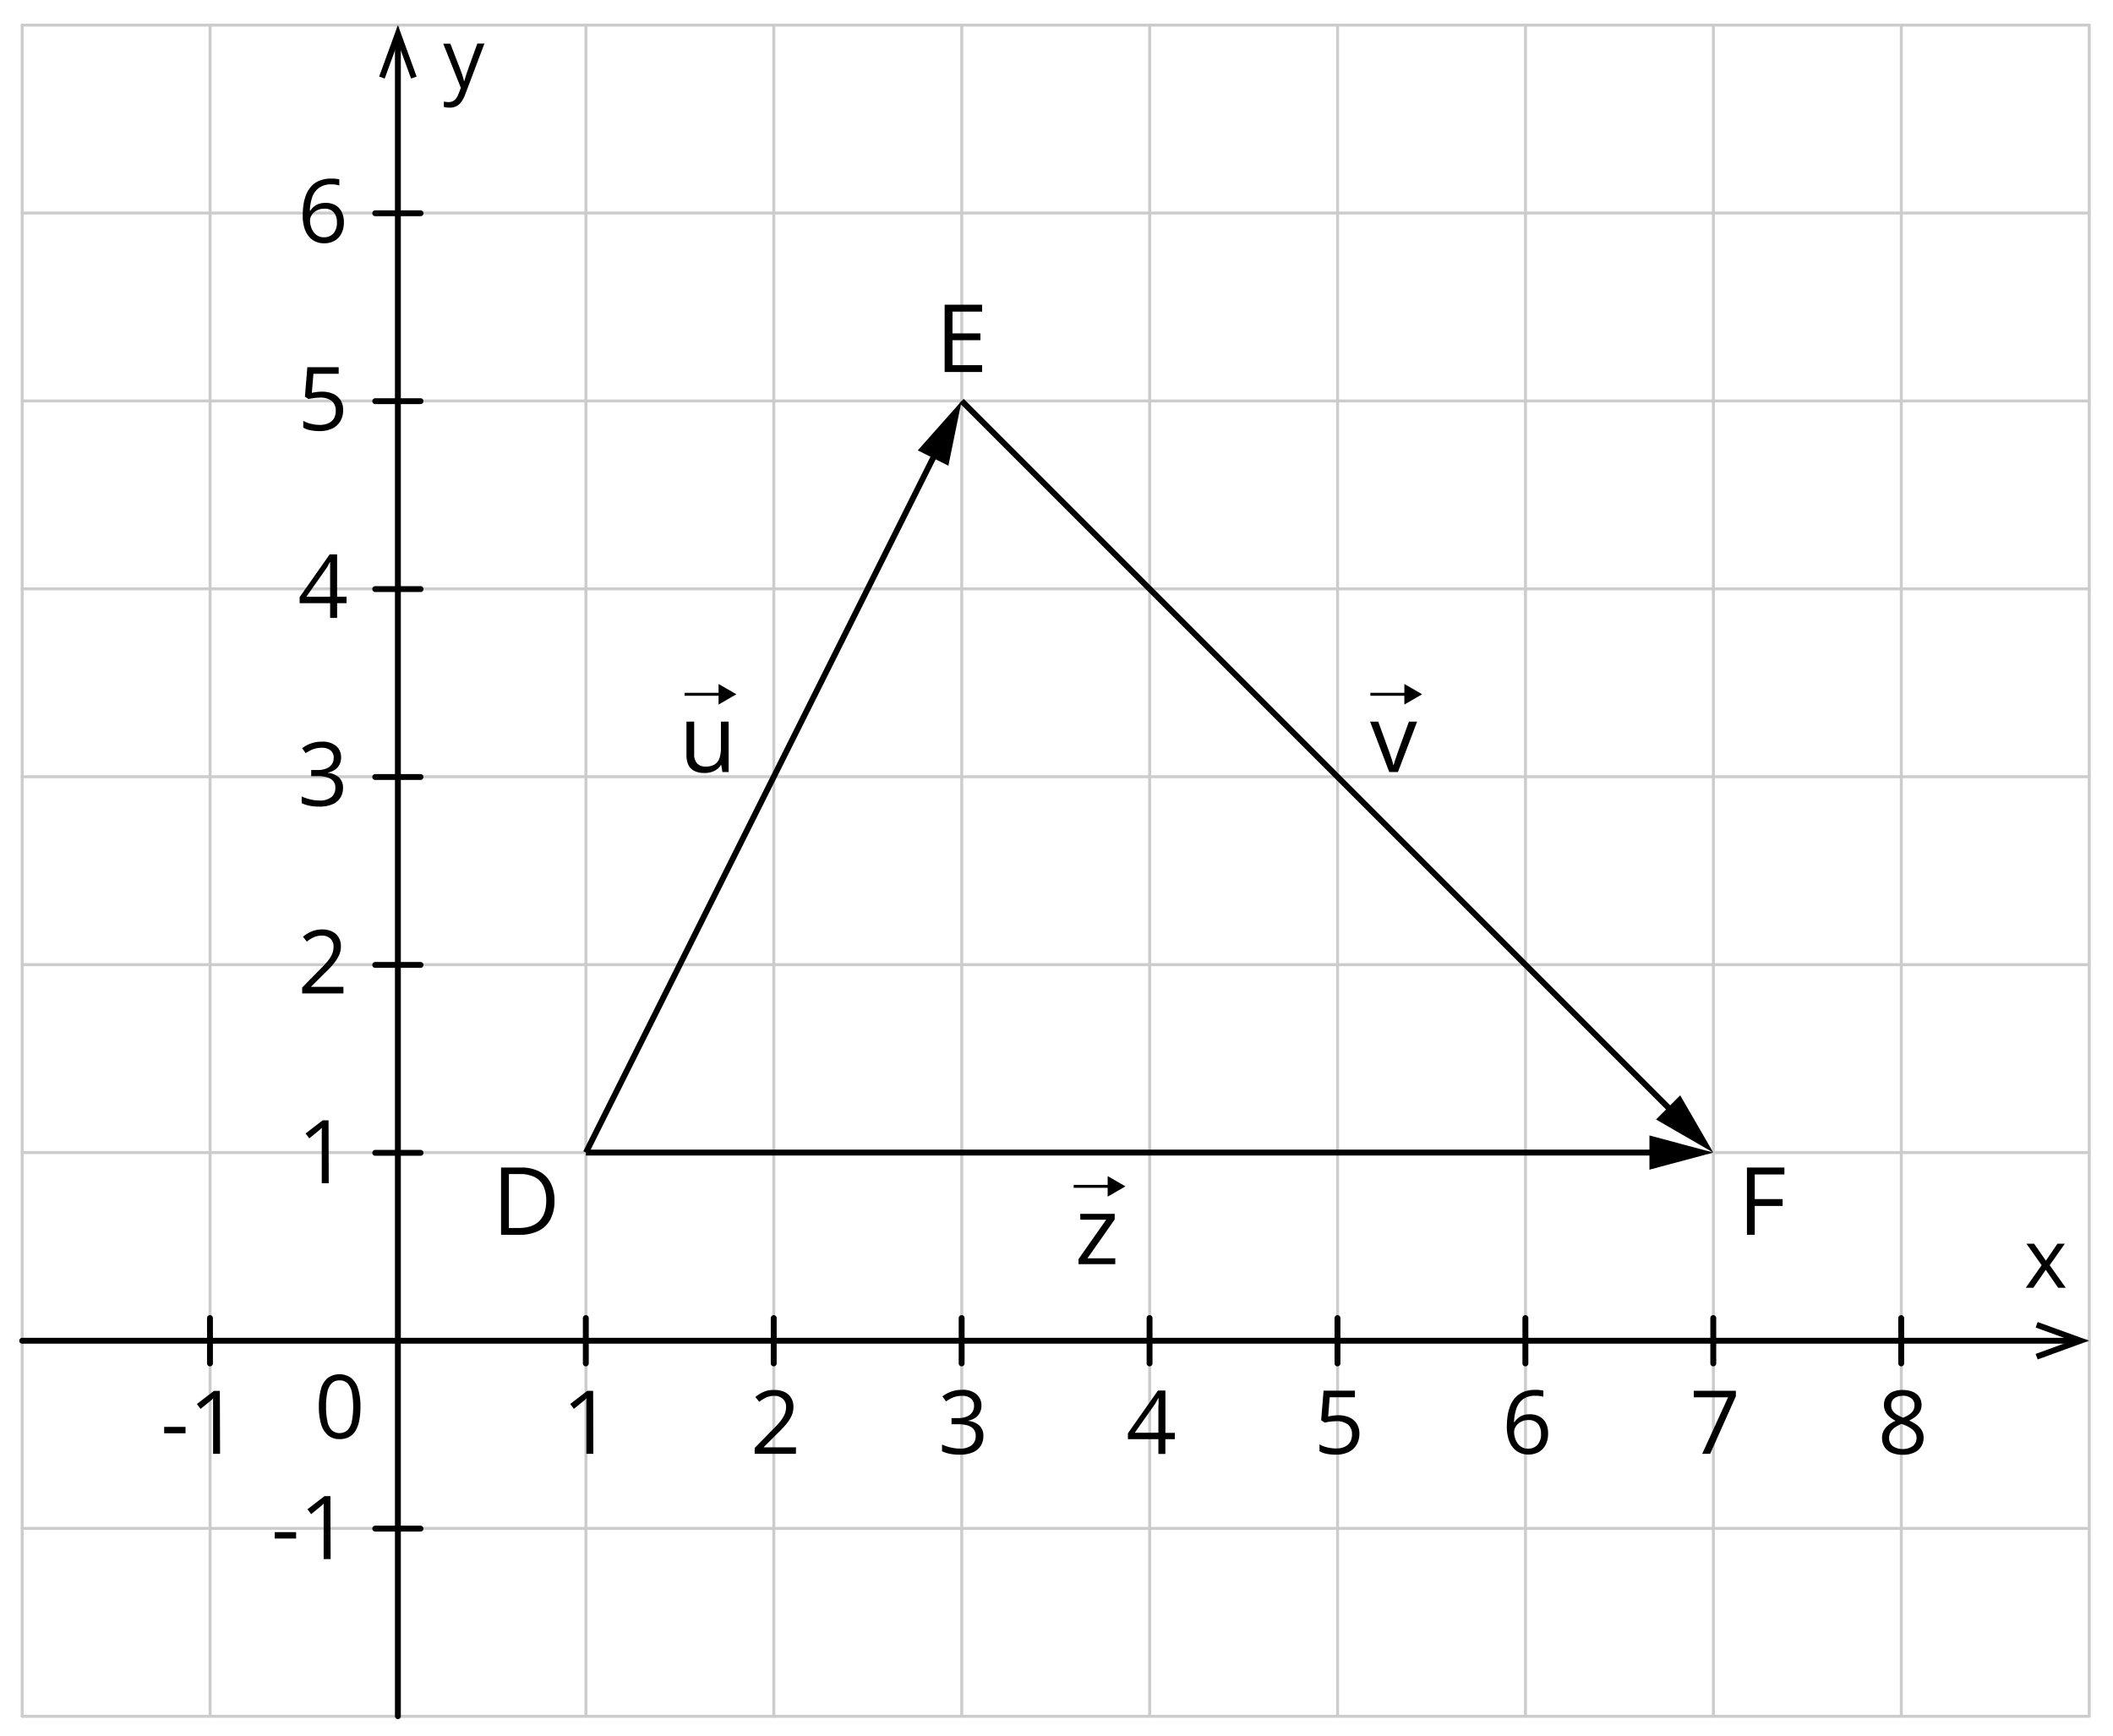 <svg xmlns="http://www.w3.org/2000/svg" width="717.5" height="589.54" viewBox="0 0 717.5 589.54">
  <defs>
    <style>
      .cls-1, .cls-2, .cls-3, .cls-5, .cls-6 {
        fill: none;
      }

      .cls-1 {
        stroke: #ccc;
      }

      .cls-1, .cls-2 {
        stroke-linecap: round;
      }

      .cls-1, .cls-2, .cls-5 {
        stroke-linejoin: round;
      }

      .cls-2, .cls-5, .cls-6 {
        stroke: #000;
      }

      .cls-2, .cls-5 {
        stroke-width: 2px;
      }

      .cls-4 {
        isolation: isolate;
      }

      .cls-6 {
        stroke-miterlimit: 10;
      }
    </style>
  </defs>
  <title>YCUZD_010723_5324_2</title>
  <g id="Layer_2" data-name="Layer 2">
    <g id="Layer_1-2" data-name="Layer 1">
      <g>
        <line class="cls-1" x1="7.53" y1="8.53" x2="709.39" y2="8.53"/>
        <line class="cls-1" x1="7.53" y1="72.34" x2="709.39" y2="72.34"/>
        <line class="cls-1" x1="7.53" y1="136.15" x2="709.39" y2="136.15"/>
        <line class="cls-1" x1="7.53" y1="199.96" x2="709.39" y2="199.96"/>
        <line class="cls-1" x1="7.53" y1="263.76" x2="709.39" y2="263.76"/>
        <line class="cls-1" x1="7.53" y1="327.57" x2="709.39" y2="327.57"/>
        <line class="cls-1" x1="7.53" y1="391.38" x2="709.39" y2="391.38"/>
        <line class="cls-1" x1="7.53" y1="455.19" x2="709.39" y2="455.19"/>
        <line class="cls-1" x1="7.53" y1="519" x2="709.39" y2="519"/>
        <line class="cls-1" x1="7.53" y1="582.81" x2="709.39" y2="582.81"/>
      </g>
      <g>
        <line class="cls-1" x1="135.15" y1="8.53" x2="135.15" y2="582.77"/>
        <line class="cls-1" x1="71.34" y1="8.53" x2="71.34" y2="582.77"/>
        <line class="cls-1" x1="7.53" y1="8.53" x2="7.53" y2="582.77"/>
        <line class="cls-1" x1="262.76" y1="8.53" x2="262.76" y2="582.77"/>
        <line class="cls-1" x1="198.96" y1="8.53" x2="198.96" y2="582.77"/>
        <line class="cls-1" x1="390.38" y1="8.53" x2="390.38" y2="582.77"/>
        <line class="cls-1" x1="326.57" y1="8.53" x2="326.57" y2="582.77"/>
        <line class="cls-1" x1="518" y1="8.53" x2="518" y2="582.77"/>
        <line class="cls-1" x1="454.19" y1="8.53" x2="454.19" y2="582.77"/>
        <line class="cls-1" x1="581.81" y1="8.53" x2="581.81" y2="582.77"/>
        <line class="cls-1" x1="709.43" y1="8.53" x2="709.43" y2="582.77"/>
        <line class="cls-1" x1="645.62" y1="8.53" x2="645.62" y2="582.77"/>
      </g>
      <g>
        <line class="cls-2" x1="135.11" y1="582.77" x2="135.11" y2="14.18"/>
        <polygon points="141.47 26 139.59 26.68 135.11 14.38 130.63 26.68 128.75 26 135.11 8.53 141.47 26"/>
      </g>
      <g>
        <line class="cls-2" x1="7.53" y1="455.28" x2="703.74" y2="455.28"/>
        <polygon points="691.92 461.63 691.24 459.75 703.55 455.26 691.24 450.8 691.92 448.92 709.39 455.26 691.92 461.63"/>
      </g>
      <g>
        <line class="cls-2" x1="198.92" y1="447.58" x2="198.92" y2="462.97"/>
        <line class="cls-2" x1="326.54" y1="447.58" x2="326.54" y2="462.97"/>
        <line class="cls-2" x1="262.73" y1="447.58" x2="262.73" y2="462.97"/>
        <line class="cls-2" x1="454.16" y1="447.58" x2="454.16" y2="462.97"/>
        <line class="cls-2" x1="517.97" y1="447.58" x2="517.97" y2="462.97"/>
        <line class="cls-2" x1="390.35" y1="447.58" x2="390.35" y2="462.97"/>
        <line class="cls-2" x1="581.77" y1="447.58" x2="581.77" y2="462.97"/>
        <line class="cls-2" x1="645.58" y1="447.58" x2="645.58" y2="462.97"/>
        <line class="cls-2" x1="71.3" y1="447.58" x2="71.3" y2="462.97"/>
      </g>
      <g>
        <line class="cls-2" x1="142.8" y1="519.08" x2="127.42" y2="519.08"/>
        <line class="cls-2" x1="142.8" y1="200.04" x2="127.42" y2="200.04"/>
        <line class="cls-2" x1="142.8" y1="136.23" x2="127.42" y2="136.23"/>
        <line class="cls-2" x1="142.8" y1="72.42" x2="127.42" y2="72.42"/>
        <line class="cls-2" x1="142.8" y1="327.66" x2="127.42" y2="327.66"/>
        <line class="cls-2" x1="142.8" y1="263.85" x2="127.42" y2="263.85"/>
        <line class="cls-2" x1="142.8" y1="391.47" x2="127.42" y2="391.47"/>
      </g>
      <path d="M150.51,14.83h2.41l3.35,8.66.54,1.47c.16.47.3.92.43,1.35a8.62,8.62,0,0,1,.3,1.24h.1c.13-.45.31-1,.55-1.79s.49-1.51.76-2.28l3.13-8.68h2.41L158,32a12.36,12.36,0,0,1-1.21,2.41A5.08,5.08,0,0,1,155.08,36a4.71,4.71,0,0,1-2.38.55,8.47,8.47,0,0,1-1.13-.07,3.47,3.47,0,0,1-.85-.17V34.49l.73.12a6.69,6.69,0,0,0,.9.06,3.26,3.26,0,0,0,1.47-.33,3.08,3.08,0,0,0,1.07-.93,6.21,6.21,0,0,0,.78-1.46l.82-2.11Z"/>
      <path d="M693.27,429.63l-5.16-7.31h2.6l4,5.77,3.94-5.77h2.51L696,429.63l5.47,7.67h-2.6l-4.2-6.11-4.22,6.11h-2.57Z"/>
      <rect class="cls-3" width="717.5" height="589.54"/>
      <g class="cls-4">
        <path d="M578,493.68l8.79-19.19H575.16v-2.23h14.28v1.87l-8.73,19.55Z"/>
      </g>
      <g class="cls-4">
        <path d="M454.42,480.58a9.1,9.1,0,0,1,3.8.74,5.63,5.63,0,0,1,2.49,2.15,6.16,6.16,0,0,1,.89,3.41,7.3,7.3,0,0,1-1,3.79,6.33,6.33,0,0,1-2.74,2.44,9.84,9.84,0,0,1-4.28.86,15.85,15.85,0,0,1-3.1-.29,7.79,7.79,0,0,1-2.42-.88v-2.32a9.65,9.65,0,0,0,2.59,1,12.46,12.46,0,0,0,3,.38,7.14,7.14,0,0,0,2.85-.52,4.2,4.2,0,0,0,1.91-1.58,4.91,4.91,0,0,0,.68-2.68,4.21,4.21,0,0,0-1.31-3.3,6.13,6.13,0,0,0-4.14-1.17,14.51,14.51,0,0,0-2,.15c-.73.1-1.32.21-1.79.32l-1.23-.8.82-10.05h10.65v2.23h-8.57L451,481c.37-.08.85-.16,1.43-.25A14.88,14.88,0,0,1,454.42,480.58Z"/>
      </g>
      <g class="cls-4">
        <path d="M333.26,477.25a5.26,5.26,0,0,1-.56,2.49,4.69,4.69,0,0,1-1.55,1.73,6.6,6.6,0,0,1-2.34.93v.11a6.33,6.33,0,0,1,3.83,1.64,4.77,4.77,0,0,1,1.28,3.46,6.26,6.26,0,0,1-.87,3.3,5.93,5.93,0,0,1-2.67,2.25,11.23,11.23,0,0,1-4.59.81,17,17,0,0,1-3.14-.27,11.09,11.09,0,0,1-2.77-.9v-2.29a13.81,13.81,0,0,0,2.9,1,13.11,13.11,0,0,0,3,.38,6.25,6.25,0,0,0,4.23-1.17,4,4,0,0,0,1.3-3.18,3.38,3.38,0,0,0-.72-2.25,4.23,4.23,0,0,0-2.08-1.26,11.48,11.48,0,0,0-3.26-.4h-2.14v-2.08h2.15a7.61,7.61,0,0,0,3-.52,4.14,4.14,0,0,0,1.86-1.44,3.84,3.84,0,0,0,.63-2.2,3.07,3.07,0,0,0-1.08-2.52,4.5,4.5,0,0,0-2.94-.88,8.33,8.33,0,0,0-2.08.23,8.19,8.19,0,0,0-1.76.65,14.46,14.46,0,0,0-1.64,1L320,474.18a11.31,11.31,0,0,1,2.85-1.57,10.46,10.46,0,0,1,3.83-.66,7.1,7.1,0,0,1,4.92,1.5A4.91,4.91,0,0,1,333.26,477.25Z"/>
      </g>
      <g class="cls-4">
        <path d="M201.48,493.68h-2.37V477q0-.61,0-1.14c0-.35,0-.7.07-1.06-.3.31-.59.58-.85.8l-1,.81-2.45,2-1.27-1.65,5.8-4.47h2Z"/>
      </g>
      <g class="cls-4">
        <path d="M93.29,522.44v-2.17h7.26v2.17Z"/>
        <path d="M112.27,529.42H109.9V514.24c0-.58,0-1.07,0-1.49s0-.79,0-1.14,0-.7.06-1.06a10.08,10.08,0,0,1-.85.8l-1,.81-2.45,2-1.27-1.65,5.8-4.47h2Z"/>
      </g>
      <g class="cls-4">
        <path d="M102.8,73.17a26.07,26.07,0,0,1,.27-3.78A14.76,14.76,0,0,1,104,66a9.29,9.29,0,0,1,1.76-2.8,7.77,7.77,0,0,1,2.78-1.88,10.57,10.57,0,0,1,4-.68c.44,0,.91,0,1.42.07a6.08,6.08,0,0,1,1.26.21V63A6,6,0,0,0,114,62.7a10.85,10.85,0,0,0-1.4-.09,6.93,6.93,0,0,0-4.28,1.18A6.65,6.65,0,0,0,106,67a16.19,16.19,0,0,0-.79,4.56h.16a5.35,5.35,0,0,1,1.16-1.32,5.26,5.26,0,0,1,1.7-1,7.2,7.2,0,0,1,2.34-.35,6.69,6.69,0,0,1,3.27.76A5.26,5.26,0,0,1,116,71.92a7.47,7.47,0,0,1,.77,3.52,8.28,8.28,0,0,1-.82,3.82,5.87,5.87,0,0,1-2.34,2.49,7.12,7.12,0,0,1-3.61.87,6.88,6.88,0,0,1-2.88-.6,6.39,6.39,0,0,1-2.3-1.79,8.46,8.46,0,0,1-1.51-3A14.12,14.12,0,0,1,102.8,73.17Zm7.2,7.4a4.2,4.2,0,0,0,3.2-1.28,5.43,5.43,0,0,0,1.2-3.85,4.93,4.93,0,0,0-1.07-3.34,4,4,0,0,0-3.22-1.23,5.07,5.07,0,0,0-2.55.61A4.57,4.57,0,0,0,105.87,73a3.39,3.39,0,0,0-.6,1.87,7.17,7.17,0,0,0,.29,2,6.22,6.22,0,0,0,.87,1.84,4.38,4.38,0,0,0,1.48,1.36A4,4,0,0,0,110,80.57Z"/>
      </g>
      <g class="cls-4">
        <path d="M109.34,133a9.1,9.1,0,0,1,3.8.74,5.72,5.72,0,0,1,2.5,2.15,6.25,6.25,0,0,1,.88,3.41,7.3,7.3,0,0,1-1,3.79,6.33,6.33,0,0,1-2.74,2.44,9.84,9.84,0,0,1-4.28.86,15.85,15.85,0,0,1-3.1-.29,7.79,7.79,0,0,1-2.42-.88v-2.32a9.65,9.65,0,0,0,2.59,1,12.39,12.39,0,0,0,3,.38,7.14,7.14,0,0,0,2.85-.52,4.2,4.2,0,0,0,1.91-1.58,4.91,4.91,0,0,0,.68-2.68,4.21,4.21,0,0,0-1.31-3.3,6.13,6.13,0,0,0-4.14-1.17,14.51,14.51,0,0,0-2,.15c-.73.1-1.32.21-1.79.32l-1.23-.8.82-10H115v2.23h-8.57l-.54,6.46c.37-.08.85-.16,1.43-.25A14.88,14.88,0,0,1,109.34,133Z"/>
      </g>
      <g class="cls-4">
        <path d="M117.68,204.83h-3.21v5H112.1v-5H101.74v-2.05l10.2-14.52h2.53v14.37h3.21Zm-5.58-2.2v-7c0-.54,0-1,0-1.46s0-.84,0-1.21,0-.74,0-1.08l0-1h-.11c-.19.39-.4.8-.64,1.24a11.1,11.1,0,0,1-.73,1.16l-6.6,9.36Z"/>
      </g>
      <g class="cls-4">
        <path d="M115.82,257.18a5.26,5.26,0,0,1-.56,2.49,4.69,4.69,0,0,1-1.55,1.73,6.6,6.6,0,0,1-2.34.93v.11a6.33,6.33,0,0,1,3.83,1.64,4.77,4.77,0,0,1,1.28,3.46,6.26,6.26,0,0,1-.87,3.3,5.93,5.93,0,0,1-2.67,2.25,11.23,11.23,0,0,1-4.59.81,17,17,0,0,1-3.14-.27,11.09,11.09,0,0,1-2.77-.9v-2.29a13.81,13.81,0,0,0,2.9,1,13.11,13.11,0,0,0,3,.38,6.25,6.25,0,0,0,4.23-1.17,4,4,0,0,0,1.3-3.18,3.38,3.38,0,0,0-.72-2.25,4.23,4.23,0,0,0-2.08-1.26,11.48,11.48,0,0,0-3.26-.4h-2.14v-2.08h2.15a7.61,7.61,0,0,0,3-.52,4.14,4.14,0,0,0,1.86-1.44,3.82,3.82,0,0,0,.63-2.2,3.07,3.07,0,0,0-1.08-2.52,4.5,4.5,0,0,0-2.94-.88,8.83,8.83,0,0,0-2.08.23,8.19,8.19,0,0,0-1.76.65,14.46,14.46,0,0,0-1.64.95l-1.23-1.67a11.31,11.31,0,0,1,2.85-1.57,10.46,10.46,0,0,1,3.83-.66,7.1,7.1,0,0,1,4.92,1.5A4.91,4.91,0,0,1,115.82,257.18Z"/>
      </g>
      <g class="cls-4">
        <path d="M116.61,337.34h-14v-2l5.72-5.82c1.07-1.07,2-2,2.69-2.87a10.64,10.64,0,0,0,1.66-2.48,6.16,6.16,0,0,0,.58-2.69,3.51,3.51,0,0,0-1.08-2.77,4.1,4.1,0,0,0-2.84-1,6.67,6.67,0,0,0-2.72.52,12.05,12.05,0,0,0-2.43,1.5l-1.31-1.64a11.56,11.56,0,0,1,1.86-1.28,10.21,10.21,0,0,1,2.15-.88,9.29,9.29,0,0,1,2.45-.32,7.85,7.85,0,0,1,3.42.69,5.23,5.23,0,0,1,2.22,2,5.7,5.7,0,0,1,.78,3,7.39,7.39,0,0,1-.67,3.15,12.77,12.77,0,0,1-1.89,2.89c-.81,1-1.76,2-2.84,3L105.67,335v.1h10.94Z"/>
      </g>
      <g class="cls-4">
        <path d="M111.63,401.8h-2.37V385.14q0-.61,0-1.14c0-.35,0-.7.07-1.06-.3.31-.59.58-.85.8l-1,.81-2.45,2-1.27-1.65,5.8-4.47h2Z"/>
      </g>
      <g class="cls-4">
        <path d="M646.13,472a8.71,8.71,0,0,1,3.3.59,5.08,5.08,0,0,1,2.25,1.72,4.69,4.69,0,0,1,.81,2.79,4.44,4.44,0,0,1-.57,2.28,5.79,5.79,0,0,1-1.51,1.7,13.34,13.34,0,0,1-2.11,1.29,15.47,15.47,0,0,1,2.48,1.42,6.29,6.29,0,0,1,1.75,1.86,4.85,4.85,0,0,1,.65,2.54,5.48,5.48,0,0,1-.87,3.11,5.57,5.57,0,0,1-2.44,2,8.91,8.91,0,0,1-3.68.71,9.87,9.87,0,0,1-3.86-.68,5.25,5.25,0,0,1-2.42-2,5.56,5.56,0,0,1-.83-3.08,5,5,0,0,1,.63-2.57,6.24,6.24,0,0,1,1.67-1.88,11.48,11.48,0,0,1,2.28-1.34,11.43,11.43,0,0,1-2-1.33,5.79,5.79,0,0,1-1.41-1.75,5.11,5.11,0,0,1-.52-2.34,4.58,4.58,0,0,1,.83-2.76,5.25,5.25,0,0,1,2.27-1.73A8.61,8.61,0,0,1,646.13,472Zm-4.66,16.31a3.52,3.52,0,0,0,1.16,2.7,6.21,6.21,0,0,0,6.94,0,3.54,3.54,0,0,0,1.22-2.79,3.29,3.29,0,0,0-.56-1.89,5.31,5.31,0,0,0-1.58-1.45,13.31,13.31,0,0,0-2.42-1.17l-.52-.19a11.46,11.46,0,0,0-2.3,1.23,5,5,0,0,0-1.44,1.55A3.94,3.94,0,0,0,641.47,488.26Zm4.63-14.32a4.61,4.61,0,0,0-2.83.83,2.8,2.8,0,0,0-1.09,2.38,3.18,3.18,0,0,0,.53,1.88,4.46,4.46,0,0,0,1.46,1.32,14.64,14.64,0,0,0,2.06,1,12.61,12.61,0,0,0,2-1,4.58,4.58,0,0,0,1.36-1.34,3.32,3.32,0,0,0,.5-1.86,2.79,2.79,0,0,0-1.09-2.38A4.73,4.73,0,0,0,646.1,473.94Z"/>
      </g>
      <g class="cls-4">
        <path d="M511.67,484.52a26.07,26.07,0,0,1,.27-3.78,14.76,14.76,0,0,1,.91-3.43,9.29,9.29,0,0,1,1.76-2.8,7.77,7.77,0,0,1,2.78-1.88,10.57,10.57,0,0,1,4-.68c.44,0,.91,0,1.42.07a6.08,6.08,0,0,1,1.26.21v2.09a6,6,0,0,0-1.24-.27,10.85,10.85,0,0,0-1.4-.09,6.93,6.93,0,0,0-4.28,1.18,6.65,6.65,0,0,0-2.25,3.22,16.19,16.19,0,0,0-.79,4.56h.16a5.35,5.35,0,0,1,1.16-1.32,5.26,5.26,0,0,1,1.7-1,7.2,7.2,0,0,1,2.34-.35,6.69,6.69,0,0,1,3.27.76,5.26,5.26,0,0,1,2.17,2.21,7.47,7.47,0,0,1,.77,3.52,8.28,8.28,0,0,1-.82,3.82,5.87,5.87,0,0,1-2.34,2.49,7.12,7.12,0,0,1-3.61.87,6.88,6.88,0,0,1-2.88-.6,6.39,6.39,0,0,1-2.3-1.79,8.46,8.46,0,0,1-1.51-2.95A14.12,14.12,0,0,1,511.67,484.52Zm7.2,7.4a4.2,4.2,0,0,0,3.2-1.28,5.43,5.43,0,0,0,1.2-3.85,4.93,4.93,0,0,0-1.07-3.34,4,4,0,0,0-3.22-1.23,5.07,5.07,0,0,0-2.55.61,4.57,4.57,0,0,0-1.69,1.53,3.39,3.39,0,0,0-.6,1.87,7.17,7.17,0,0,0,.29,2,6.22,6.22,0,0,0,.87,1.84,4.38,4.38,0,0,0,1.48,1.36A4,4,0,0,0,518.87,491.92Z"/>
      </g>
      <g class="cls-4">
        <path d="M398.93,488.71h-3.21v5h-2.37v-5H383v-2l10.2-14.52h2.53v14.37h3.21Zm-5.58-2.2v-7c0-.54,0-1,0-1.46s0-.84.05-1.21,0-.74,0-1.08l0-1h-.11c-.19.39-.4.8-.64,1.24a11.1,11.1,0,0,1-.73,1.16l-6.6,9.36Z"/>
      </g>
      <g class="cls-4">
        <path d="M270.26,493.68h-14v-2l5.72-5.82c1.07-1.07,2-2,2.69-2.87a10.64,10.64,0,0,0,1.66-2.48,6.16,6.16,0,0,0,.58-2.69A3.51,3.51,0,0,0,265.8,475a4.1,4.1,0,0,0-2.84-1,6.67,6.67,0,0,0-2.72.52,12.05,12.05,0,0,0-2.43,1.5l-1.31-1.64a11.56,11.56,0,0,1,1.86-1.28,10.21,10.21,0,0,1,2.15-.88A9.29,9.29,0,0,1,263,472a7.85,7.85,0,0,1,3.42.69,5.23,5.23,0,0,1,2.22,2,5.7,5.7,0,0,1,.78,3,7.39,7.39,0,0,1-.67,3.15,12.77,12.77,0,0,1-1.89,2.89c-.81.95-1.76,2-2.84,3l-4.66,4.65v.1h10.94Z"/>
      </g>
      <g class="cls-4">
        <path d="M55.75,486.7v-2.17H63v2.17Z"/>
        <path d="M74.73,493.68H72.36V478.5c0-.58,0-1.07,0-1.49s0-.79,0-1.14,0-.7.06-1.06a10.08,10.08,0,0,1-.85.8l-1,.81-2.45,2-1.27-1.65,5.8-4.47h2Z"/>
      </g>
      <g class="cls-4">
        <path d="M122.4,477.66a25.06,25.06,0,0,1-.4,4.66,10.81,10.81,0,0,1-1.24,3.47,5.84,5.84,0,0,1-2.2,2.16,6.69,6.69,0,0,1-3.24.74,6,6,0,0,1-3.95-1.31,7.81,7.81,0,0,1-2.33-3.77,20.25,20.25,0,0,1-.76-5.95,22.12,22.12,0,0,1,.69-5.9,7.51,7.51,0,0,1,2.25-3.79,6.86,6.86,0,0,1,8.09,0,7.78,7.78,0,0,1,2.32,3.78A20.18,20.18,0,0,1,122.4,477.66Zm-11.68,0a22.44,22.44,0,0,0,.46,5,5.84,5.84,0,0,0,1.47,3,4.11,4.11,0,0,0,5.34,0,5.85,5.85,0,0,0,1.48-3,26.69,26.69,0,0,0,0-9.92,6,6,0,0,0-1.46-3,3.68,3.68,0,0,0-2.7-1,3.64,3.64,0,0,0-2.69,1,6,6,0,0,0-1.46,3A22.7,22.7,0,0,0,110.72,477.66Z"/>
      </g>
      <g>
        <line class="cls-5" x1="198.96" y1="391.38" x2="318.61" y2="151.99"/>
        <polygon points="322.04 158.14 326.54 136.15 311.64 152.94 322.04 158.14"/>
      </g>
      <g>
        <line class="cls-5" x1="569.24" y1="378.85" x2="326.54" y2="136.15"/>
        <polygon points="570.54 371.94 581.77 391.38 562.33 380.15 570.54 371.94"/>
      </g>
      <g>
        <line class="cls-5" x1="198.96" y1="391.38" x2="564.05" y2="391.38"/>
        <polygon points="560.09 397.19 581.77 391.38 560.09 385.56 560.09 397.19"/>
      </g>
      <path d="M188.28,407.67a13.31,13.31,0,0,1-1.41,6.44A9,9,0,0,1,182.8,418a14.59,14.59,0,0,1-6.46,1.31h-6.2V396.46H177a13.15,13.15,0,0,1,6,1.28,9,9,0,0,1,3.88,3.76A12.74,12.74,0,0,1,188.28,407.67Zm-2.8.09a11.18,11.18,0,0,0-1-5.08,6.63,6.63,0,0,0-3-3,10.87,10.87,0,0,0-4.84-1h-3.83V417H176c3.14,0,5.51-.78,7.08-2.33S185.48,410.83,185.48,407.76Z"/>
      <path d="M333.49,126.32H320.77V103.47h12.72v2.35H323.43v7.39h9.48v2.31h-9.48V124h10.06Z"/>
      <path d="M595.85,419.31H593.2V396.46h12.72v2.35H595.85v8.37h9.46v2.33h-9.46Z"/>
      <g>
        <path d="M378.71,429.27H366.23v-1.72l9.39-13.37h-8.8v-2h11.69v1.92l-9.26,13.19h9.46Z"/>
        <g>
          <line class="cls-6" x1="364.58" y1="402.85" x2="377.14" y2="402.85"/>
          <polygon points="376.12 406.35 382.16 402.86 376.12 399.36 376.12 406.35"/>
        </g>
      </g>
      <g>
        <path d="M247.42,245.05v17.12H245.3l-.38-2.4h-.14a5,5,0,0,1-1.37,1.5,6.19,6.19,0,0,1-1.9.91,8.14,8.14,0,0,1-2.24.31,7.85,7.85,0,0,1-3.41-.66,4.34,4.34,0,0,1-2.07-2,7.9,7.9,0,0,1-.69-3.53V245.05h2.62v11a4.59,4.59,0,0,0,1,3.2,3.82,3.82,0,0,0,2.95,1.05,5.61,5.61,0,0,0,3-.72,4,4,0,0,0,1.63-2.12,10.06,10.06,0,0,0,.5-3.43v-9Z"/>
        <g>
          <line class="cls-6" x1="232.46" y1="235.76" x2="245.02" y2="235.76"/>
          <polygon points="244 239.25 250.04 235.75 244 232.26 244 239.25"/>
        </g>
      </g>
      <g>
        <path d="M471.74,262.17l-6.5-17.12H468l3.77,10.36c.26.71.52,1.49.79,2.34s.46,1.54.57,2.06h.1q.19-.78.63-2.07c.29-.86.56-1.63.8-2.33l3.76-10.36h2.78l-6.51,17.12Z"/>
        <g>
          <line class="cls-6" x1="465.33" y1="235.76" x2="477.89" y2="235.76"/>
          <polygon points="476.87 239.25 482.91 235.75 476.87 232.26 476.87 239.25"/>
        </g>
      </g>
    </g>
  </g>
</svg>
